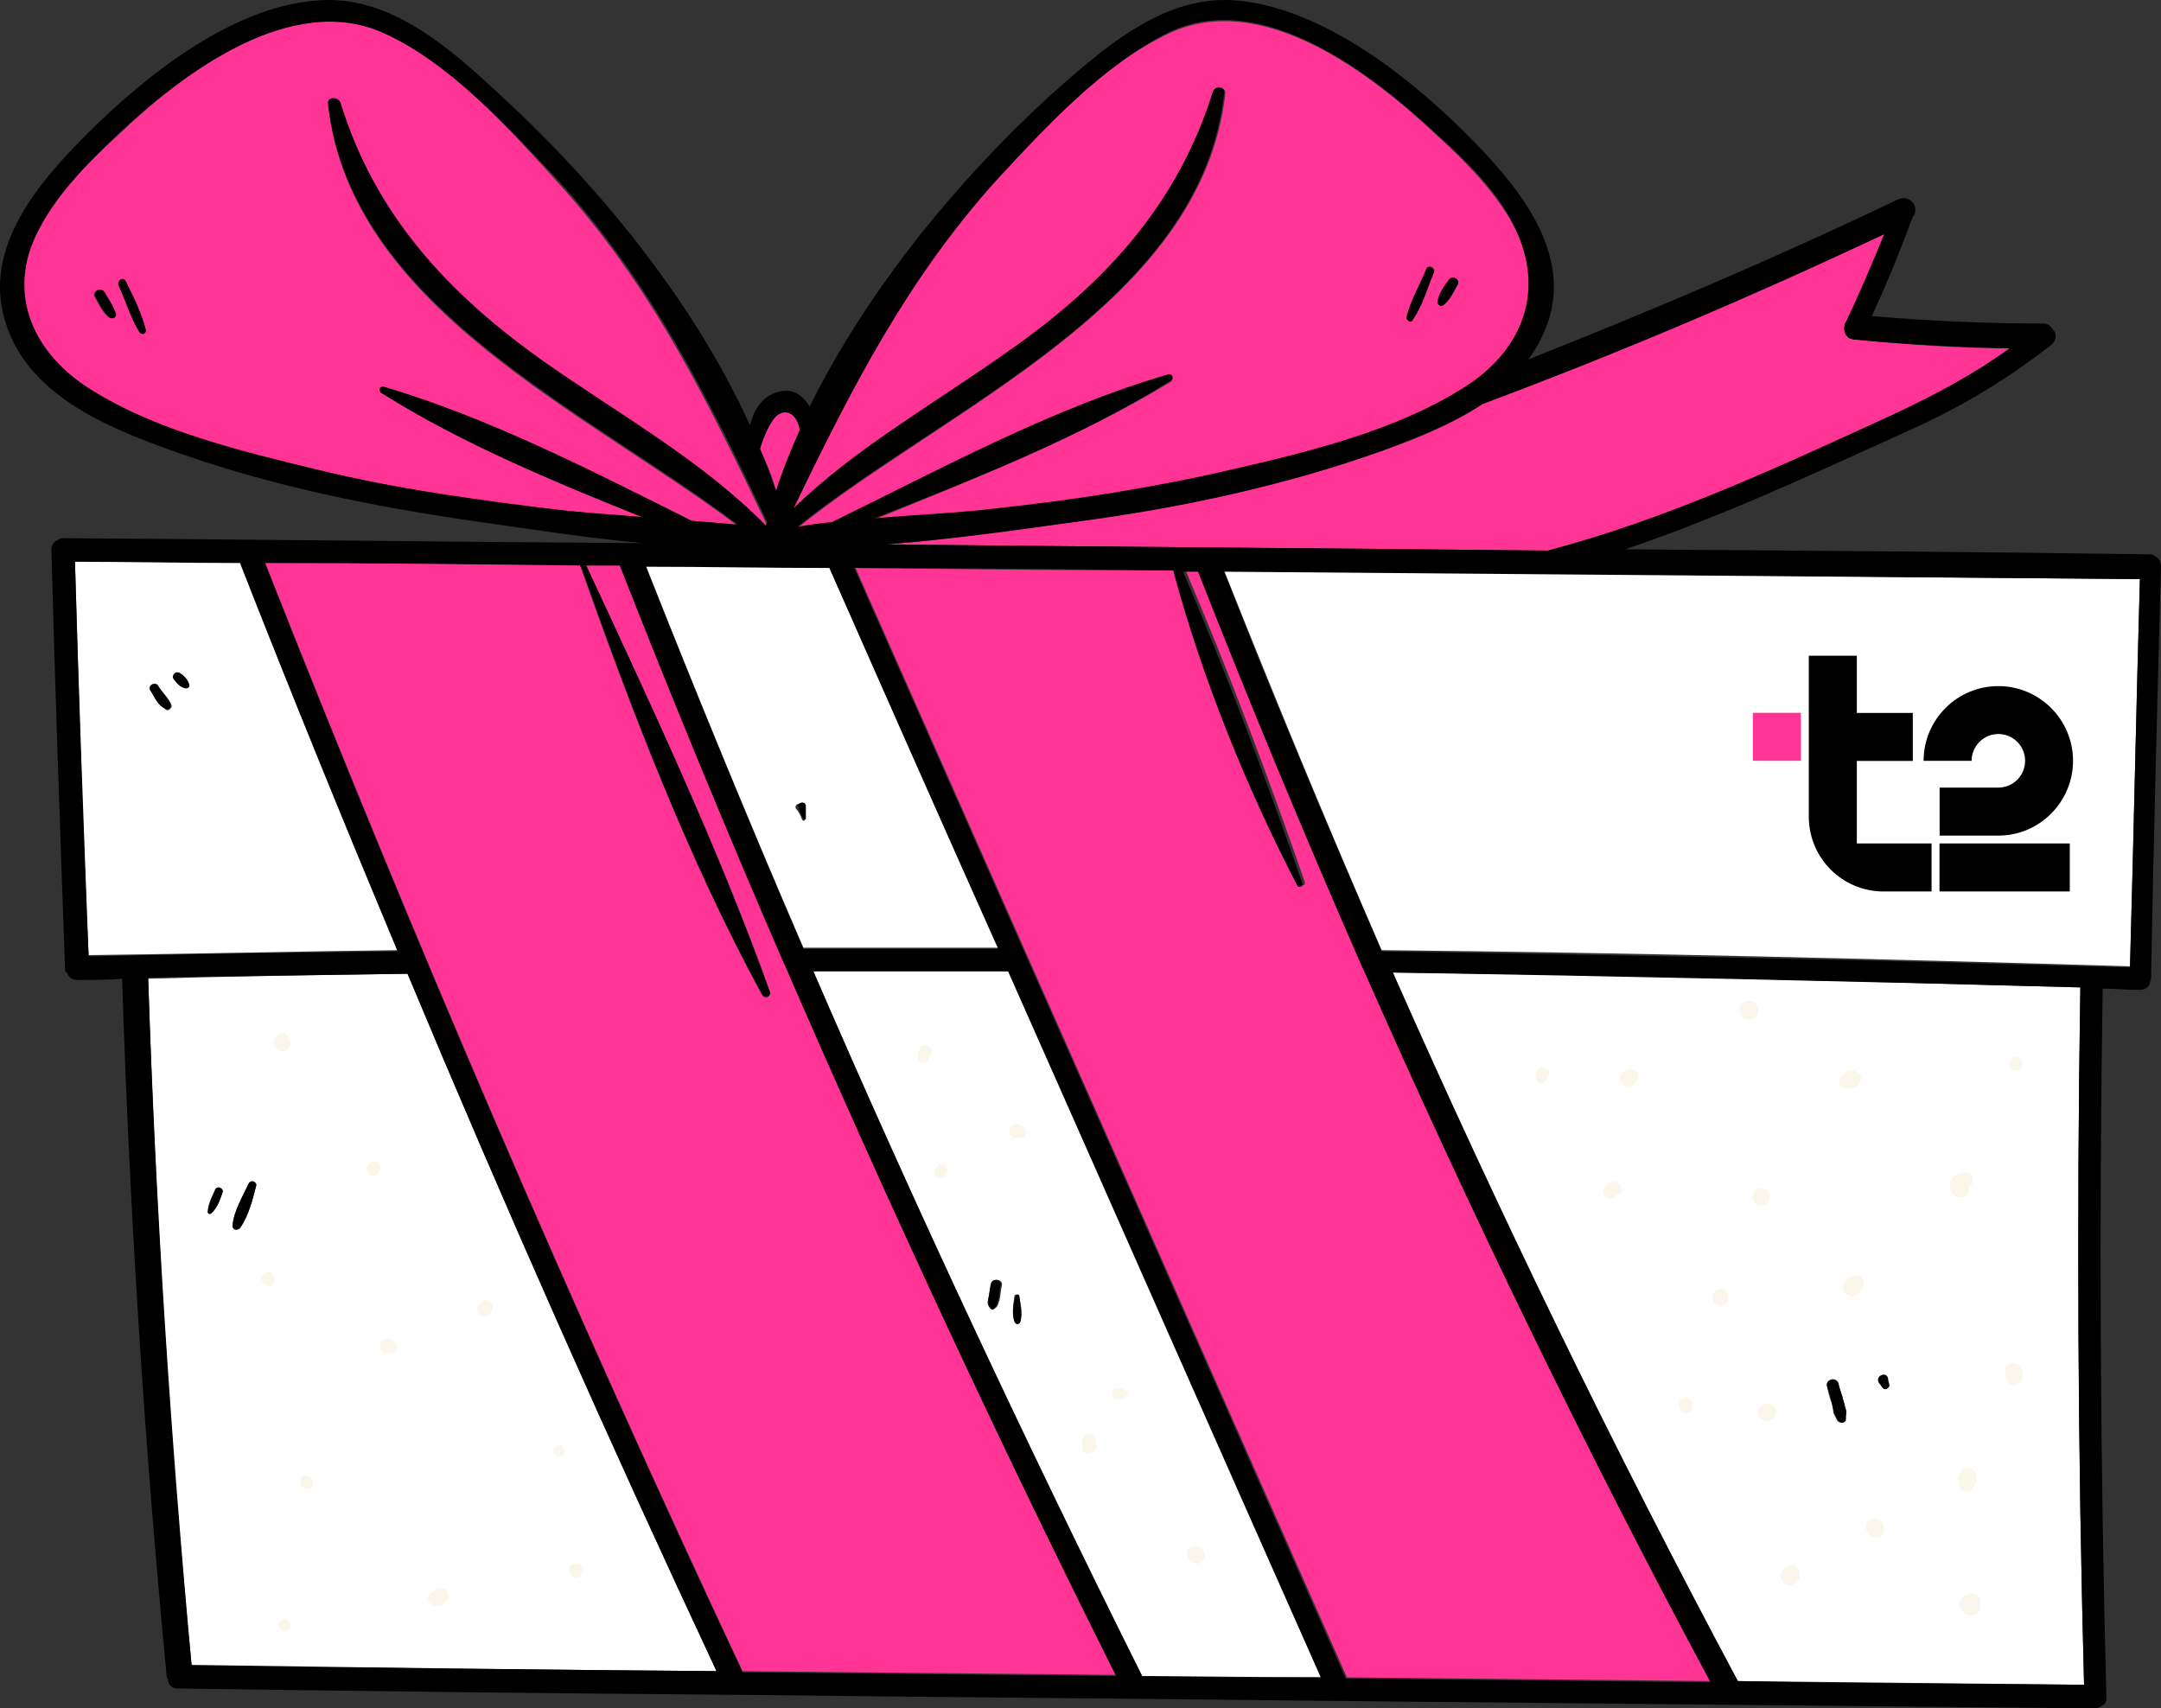 <?xml version="1.0" encoding="UTF-8"?> <svg xmlns="http://www.w3.org/2000/svg" id="_Слой_2" data-name="Слой 2" viewBox="0 0 174.14 137.67"><rect x="0" y="0" width="174.14" height="137.67" fill="#333333" stroke="none"/><defs><style> .cls-1, .cls-2, .cls-3, .cls-4 { stroke-width: 0px; } .cls-2 { fill: #fff; } .cls-3 { fill: #faf6ea; } .cls-4 { fill: #ff3495; } </style></defs><g id="_Слой_2-2" data-name=" Слой 2"><path class="cls-1" d="M106.34,9.57c-.2.4-.4.8-.6,1.2-.1.2-.2.5-.2.7,0,.1,0,.2.1.4,0,.1.1.2.1.3.1.1.3.1.4,0l.1-.1c0-.1.1-.1.1-.2,0,0,0-.1.1-.1v-.1h0c.1-.1.1-.2.1-.3,0,.1,0-.1,0-.1,0-.1,0-.2.1-.3.1-.2.1-.4.2-.6.1-.1.1-.3.2-.5s0-.4-.1-.5c-.3,0-.5.1-.6.2h0Z"></path><path class="cls-1" d="M109.04,11.27l-.3.3v.1h.1l.3-.3v-.2s.1.1-.1.1q.1,0,0,0h0Z"></path><path class="cls-1" d="M18.24,10.97c.1.2.2.3.2.5.1.2.1.4.2.6,0,.1,0,.2.1.3,0,0,0,.2,0,.1,0,.1,0,.2.1.3,0,.1,0,0,0,0v.1q0,.1.1.2l.1.1c.1.1.3.1.4,0s.1-.2.1-.3v-.4c0-.2-.1-.5-.1-.7-.1-.4-.3-.8-.6-1.2-.1-.1-.3-.2-.5-.1s-.2.3-.1.5h0Z"></path><path class="cls-1" d="M15.94,12.37c.1.1.2.2.3.3h.1v-.1c-.1-.1-.2-.2-.3-.3h-.2s0,0,.1.1q-.1,0,0,0h0Z"></path><path class="cls-4" d="M61.24,36.17c.2-.9.6-1.7,1.1-2.4.6-.8,1.5-.7,1.9.2.1.2.2.5.2.7-.7,1.6-1.4,3.2-1.9,4.9-.3-1.2-.8-2.3-1.3-3.4h0Z"></path><path class="cls-4" d="M161.94,28.07c-2.9,2.1-5.9,3.7-9.3,5.3-9.1,4.2-18.1,8.4-27.9,11-17.8-.2-35.6-.3-53.3-.5,5.1-.4,10.2-1.2,15.1-1.8,8.5-1.2,17-2.9,25-5.8,2.6-.9,5.5-2.1,7.9-3.7h0c10.9-4.2,21.7-8.8,32.4-13.7-.9,2.4-1.9,4.8-3.1,7.1-.1.1-.1.2-.1.3-.1.4.1.8.4,1h.1c.1.1.2.1.4.1,4.1.4,8.3.7,12.4.7h0Z"></path><path class="cls-4" d="M9.24,25.27c-.1-.6-.6-1.2-.9-1.7-.3-.5-1,0-.7.4.3.5.6,1.2,1.1,1.6.3.2.6,0,.5-.3ZM11.24,26.77c.2.2.5.1.5-.2-.3-1.3-1.1-2.6-1.6-3.9-.1-.4-.7,0-.6.3.6,1.2,1,2.7,1.7,3.8h0ZM26.44,8.47c1.8,16.3,20.8,24.7,33,33.9-1.2-.2-2.5-.3-3.7-.4-8-4-16.3-8.2-24.8-10.8-.3-.1-.5.3-.2.5,6.5,4,13.8,7.1,21,10-2-.1-4-.3-6-.5-6.8-.7-13.5-1.7-20.1-3.3-6.1-1.4-12.9-3.1-18.2-6.4C2.74,28.57.24,23.77,3.14,18.47c1.5-2.9,4-5.4,6.4-7.6C14.64,5.97,23.44-.73,30.94,2.67c5.3,2.4,10,7.6,13.8,11.8,7.7,8.4,12.2,17.7,17,27.7,0,.1,0,.2-.1.3-5.3-5.3-12-9-18-13.3-7.6-5.4-13.4-11.8-16.3-20.8-.1-.6-1-.5-.9.1h0Z"></path><path class="cls-4" d="M113.84,25.77c.7-1.1,1.1-2.5,1.7-3.8.2-.4-.4-.7-.6-.3-.5,1.2-1.3,2.6-1.6,3.9,0,.3.4.5.5.2h0ZM116.74,22.57c-.3.5-.7,1.1-.9,1.7-.1.3.3.5.5.3.5-.4.8-1,1.1-1.6.3-.4-.4-.8-.7-.4ZM94.24,2.67c7.5-3.5,16.3,3.3,21.5,8.2,2.2,2,4.5,4.3,6,6.9,3.1,5.5,1.1,10.5-4,13.7-5.3,3.3-12.2,4.9-18.2,6.4-6.3,1.5-12.8,2.5-19.3,3.2-3.2.3-6.5.5-9.8.8,8.1-3.3,16.5-6.6,23.9-11.1.3-.2.1-.6-.2-.5-9.3,2.8-18.4,7.6-27.1,11.9-.9.1-1.9.2-2.8.4,12-9.7,32.6-18.1,34.5-35,.1-.6-.8-.6-.9-.1-2.8,9.1-8.7,15.4-16.2,20.8-6,4.1-12.5,7.6-17.7,12.7,4.6-9.5,9-18.4,16.4-26.5,3.9-4.3,8.6-9.3,13.9-11.8h0Z"></path><path class="cls-4" d="M96.64,45.97c4.2,10.7,8.6,21.3,13.2,31.8,0,.1.1.1.1.2,8.6,19.5,17.9,38.7,28,57.5-9.8-.1-19.6-.2-29.4-.3-13.2-29.8-26.4-59.6-39.6-89.4,8.6.1,17.1.2,25.7.2,2.3,8.6,5.9,17.5,10.1,25.3.1.2.5.1.4-.2-2.9-8.4-6.1-16.9-9.6-25.1.3,0,.7,0,1.1,0h0Z"></path><path class="cls-4" d="M62.04,79.87c-4.2-11.7-9.6-23.1-14.8-34.3h2.8c4.2,10.7,8.6,21.4,13.2,32q0,.1.1.2c8.3,19.3,17.1,38.4,26.6,57.2-10-.1-20.1-.2-30.1-.3-13.8-29.4-26.6-59.2-38.5-89.4,8.5.1,17,.2,25.4.2v.1c4.1,11.6,8.7,23.6,14.6,34.5.3.4.8.2.7-.2Z"></path><path class="cls-2" d="M172.44,46.67c-.3,10.4-.5,20.8-.8,31.2-20.1-.6-40.2-1.1-60.3-1.3-4.4-10.1-8.6-20.3-12.7-30.6,24.6.2,49.2.5,73.8.7h0Z"></path><path class="cls-2" d="M14.04,54.77c.2.3.5.6.9.7.2,0,.3-.1.3-.3-.1-.4-.4-.7-.7-.9s-.8.2-.5.5ZM12.74,55.27c-.3-.4-.9,0-.6.4.3.5.7,1.1,1.2,1.5.2.2.5-.1.5-.3-.2-.6-.8-1.1-1.1-1.6h0ZM32.04,76.57c-8.3.1-16.6.3-24.9.4-.5-10.5-.8-21.1-1.1-31.8,4.4,0,8.9.1,13.3.1,4.1,10.5,8.3,21,12.7,31.3h0Z"></path><path class="cls-2" d="M64.64,66.07c.1.1.2.1.2,0,.1-.3,0-.7-.1-1-.1-.5-.8-.3-.6.1.2.2.4.6.5.9ZM66.84,45.77c4.5,10.2,9,20.4,13.6,30.6h-15.7c-4.4-10.2-8.6-20.4-12.7-30.8,4.9.1,9.9.1,14.8.2h0Z"></path><path class="cls-2" d="M17.94,96.07c.1-.3-.4-.6-.6-.2-.3.6-.6,1.2-.6,1.8,0,.2.2.2.3.1.5-.5.7-1.1.9-1.7ZM20.04,95.37c-.5,1.1-1.2,2.2-1.3,3.4,0,.3.4.4.6.2.7-1,1-2.2,1.3-3.4.1-.3-.4-.6-.6-.2ZM32.84,78.47c7.9,18.9,16.2,37.6,24.9,56.2-14.1-.1-28.2-.3-42.3-.4-1.8-18.4-2.9-36.9-3.5-55.4,6.9-.2,13.9-.3,20.9-.4h0Z"></path><path class="cls-2" d="M81.74,106.47c.1.3.4.3.5,0,.2-.7,0-1.3-.1-2,0-.2-.4-.2-.4,0-.1.7-.2,1.4,0,2h0ZM79.64,104.67c-.1.3-.1.5.2.8.1.1.2.1.3,0,.3-.2.3-.4.4-.7.1-.4.1-.8.2-1.2.1-.5-.8-.6-.8-.1-.2.4-.2.8-.3,1.2h0ZM92.04,135.07c-9.4-18.7-18.2-37.6-26.5-56.8h15.7c8.4,19,16.8,38,25.2,56.9-4.8,0-9.6-.1-14.4-.1h0Z"></path><path class="cls-2" d="M147.74,113.87c.1.2.2.4.3.6.2.3.7.2.7-.2v-.7c-.1-.2-.1-.4-.2-.7-.1-.5-.3-.9-.4-1.4-.2-.6-1.1-.3-.9.3.1.5.2.9.4,1.4,0,.2.1.5.1.7ZM151.74,111.87c.2.2.5,0,.5-.3,0-.2-.1-.3-.1-.5-.1-.6-1.1-.2-.7.4.1.1.2.3.3.4h0ZM167.94,135.77c-9.3-.1-18.6-.2-27.9-.3-10-18.7-19.3-37.7-27.8-57.1,18.5.2,37,.7,55.4,1.2-.3,18.8-.2,37.5.3,56.2h0Z"></path><path class="cls-1" d="M152.24,111.57c.1.2-.3.5-.5.3-.1-.1-.2-.3-.3-.4-.4-.5.5-1,.7-.4,0,.2,0,.4.1.5h0Z"></path><path class="cls-1" d="M148.14,114.47c-.1-.2-.2-.3-.3-.6-.1-.2-.1-.4-.2-.7-.1-.5-.2-.9-.4-1.4-.2-.6.7-.8.9-.3.1.5.3.9.4,1.4.1.2.1.4.2.7.1.3,0,.4,0,.7.1.4-.4.5-.6.2Z"></path><path class="cls-1" d="M115.84,24.27c.1-.6.5-1.2.9-1.7.3-.5,1,0,.7.4-.3.5-.6,1.2-1.1,1.6-.2.2-.5,0-.5-.3Z"></path><path class="cls-1" d="M113.34,25.57c.3-1.3,1.1-2.6,1.6-3.9.2-.4.7,0,.6.3-.5,1.2-.9,2.7-1.7,3.8-.1.3-.5.1-.5-.2h0Z"></path><path class="cls-1" d="M82.14,104.47c.1.7.2,1.4.1,2-.1.3-.4.3-.5,0-.2-.7-.1-1.3.1-2,0-.2.3-.2.3,0h0Z"></path><path class="cls-1" d="M79.84,105.47c-.2-.2-.2-.5-.2-.8.1-.4.1-.8.2-1.2.1-.5.9-.4.8.1-.1.4-.1.8-.2,1.2-.1.3-.1.5-.4.7,0,.1-.1,0-.2,0h0Z"></path><path class="cls-1" d="M64.94,65.97c0,.1-.2.1-.2,0-.2-.3-.3-.6-.4-.9-.2-.4.6-.6.6-.1v1Z"></path><path class="cls-1" d="M47.24,45.57c5.2,11.2,10.6,22.7,14.8,34.4.1.3-.4.6-.6.2-5.9-10.8-10.5-22.8-14.6-34.5l.4-.1Z"></path><path class="cls-1" d="M19.34,98.97c-.2.2-.6.2-.6-.2.1-1.2.8-2.3,1.3-3.4.2-.3.7-.1.6.2-.3,1.1-.6,2.4-1.3,3.4Z"></path><path class="cls-1" d="M17.04,97.77c-.1.1-.3,0-.3-.1.1-.7.4-1.2.6-1.8.1-.3.7-.1.6.2-.2.6-.4,1.2-.9,1.7Z"></path><path class="cls-1" d="M14.94,55.47c-.4-.1-.7-.4-.9-.7-.3-.3.1-.8.5-.5.3.2.6.5.7.9.1.2-.1.3-.3.3Z"></path><path class="cls-1" d="M12.14,55.67c-.3-.4.4-.8.6-.4.3.5.8,1,1,1.5.1.3-.2.5-.5.3-.5-.2-.8-.9-1.1-1.4h0Z"></path><path class="cls-1" d="M11.74,26.57c.1.3-.3.5-.5.2-.7-1.1-1.1-2.5-1.7-3.8-.1-.4.4-.7.6-.3.6,1.2,1.3,2.6,1.6,3.9h0Z"></path><path class="cls-1" d="M8.44,23.57c.3.5.7,1.1.9,1.7.1.3-.3.5-.5.3-.5-.4-.8-1-1.1-1.6-.3-.5.4-.9.7-.4Z"></path><path class="cls-1" d="M167.94,135.77c-.5-18.7-.6-37.4-.3-56.2-18.5-.5-37-.9-55.4-1.2,8.6,19.4,17.8,38.4,27.8,57.1,9.3.2,18.6.2,27.9.3h0ZM172.44,46.67c-24.6-.2-49.2-.4-73.8-.6,4,10.3,8.3,20.4,12.7,30.6,20.1.3,40.2.7,60.3,1.3.3-10.5.5-20.9.8-31.3ZM7.14,77.07c8.3-.2,16.6-.3,24.9-.4-4.3-10.4-8.6-20.8-12.7-31.3-4.4,0-8.9-.1-13.3-.1.3,10.6.7,21.2,1.1,31.8h0ZM81.24,78.27h-15.7c8.3,19.2,17.2,38.1,26.5,56.8,4.8.1,9.6.1,14.4.1-8.4-19-16.8-38-25.2-56.9h0ZM94.54,45.97c-8.6-.1-17.1-.2-25.7-.2,13.2,29.8,26.4,59.6,39.6,89.5,9.8.1,19.6.2,29.4.3-10.1-18.8-19.4-38-28-57.5,0-.1-.1-.1-.1-.2-4.6-10.5-9-21.1-13.2-31.8h-1.2c3.5,8.2,6.7,16.7,9.6,25.1.1.3-.3.4-.4.2-4.1-7.9-7.7-16.8-10-25.4h0ZM71.44,43.87c17.8.2,35.6.3,53.3.5,9.8-2.6,18.7-6.8,27.9-11,3.4-1.6,6.4-3.2,9.3-5.3-4.1-.1-8.3-.3-12.4-.7-.1,0-.2,0-.4-.1h-.1c-.3-.2-.5-.6-.4-1,0-.1,0-.2.1-.3,1.1-2.3,2.1-4.7,3.1-7.1-10.6,5-21.4,9.6-32.4,13.7h0c-2.4,1.6-5.3,2.7-7.9,3.7-8.1,2.9-16.5,4.7-25,5.8-4.9.7-10,1.4-15.1,1.8h0ZM80.34,14.47c-7.3,8.1-11.8,17-16.4,26.5,5.2-5,11.6-8.6,17.5-12.8,7.7-5.4,13.5-11.8,16.3-20.8.2-.5,1-.4.9.1-1.8,17-22.5,25.4-34.4,35,.9-.2,1.9-.3,2.8-.4,8.8-4.3,17.8-9.2,27.1-11.9.3-.1.5.3.2.5-7.3,4.6-15.8,7.9-23.9,11.1,3.3-.3,6.5-.4,9.8-.8,6.5-.7,12.9-1.7,19.3-3.2,6.1-1.4,12.9-3.1,18.2-6.4,5.1-3.1,7-8.2,4-13.7-1.4-2.6-3.8-4.9-6-6.9-5.3-4.9-14-11.7-21.5-8.2-5.3,2.6-10,7.7-13.9,11.9h0ZM62.34,33.77c-.5.7-.8,1.5-1.1,2.4.5,1.1.9,2.3,1.3,3.4.5-1.6,1.2-3.3,1.9-4.9,0-.2-.1-.5-.2-.7-.4-.9-1.3-1-1.9-.2h0ZM66.84,45.77c-4.9,0-9.9-.1-14.8-.1,4.1,10.3,8.3,20.6,12.7,30.8h15.7c-4.6-10.3-9.1-20.5-13.6-30.7h0ZM57.74,134.67c-8.7-18.6-17-37.3-24.9-56.2-7,.1-14,.2-20.9.3.6,18.5,1.8,37,3.5,55.4,14,.2,28.2.4,42.3.5h0ZM21.34,45.37c11.9,30.2,24.7,60,38.5,89.4,10,.1,20.1.2,30.1.3-9.4-18.8-18.3-37.9-26.7-57.3,0-.1-.1-.1-.1-.2-4.6-10.6-9-21.3-13.2-32h-2.8l-.4.1v-.1c-8.4-.1-16.9-.2-25.4-.2h0ZM40.44,7.77c7.7,7.1,15.4,16.4,20,26.5.3-1.2.9-2.2,2-2.6,1.3-.5,2.2.1,2.8,1.1,4.7-9.5,12-18.3,19.3-25,4.3-3.8,9.3-8.4,15.4-7.7,6.7.7,13.6,6.1,18.2,10.7,3.9,3.9,8.6,9.3,6.6,15.2-.4,1.1-.9,2.1-1.6,3,10.1-4,20-8.2,29.8-12.9.2-.1.4-.1.6-.1.4.1.8.4.8.9,0,.2,0,.4-.2.6-1,2.7-2.1,5.4-3.3,8,4.6.4,9.2.6,13.8.6.4,0,.6.2.8.5.3.3.3.8-.1,1.2-3.9,3-7.4,5.1-11.9,7.1-7.5,3.4-14.8,6.8-22.5,9.4,14.1.1,28.2.2,42.3.4.2,0,.4.1.5.2.2.1.4.4.4.8-.3,11-.6,22.1-.8,33.1,0,.2-.1.3-.1.5-.1.3-.4.5-.8.5-1,0-2-.1-3-.1-.3,19-.2,38.1.3,57.1,0,.4-.1.6-.4.7-.1.1-.3.2-.6.2-20.3-.2-40.6-.4-61-.6h-.4c-16.2-.2-32.4-.3-48.5-.5h-.1c-14.8-.1-29.6-.3-44.4-.5-.4,0-.7-.2-.8-.6h0v-.1c0-.1-.1-.1-.1-.2-1.8-18.7-3-37.5-3.6-56.3-1.1.1-2.4.1-3.6.1-.4,0-.7-.2-.8-.5,0,0,0-.1-.1-.1h0c-.1-.1-.1-.2-.1-.4-.4-11.2-.8-22.4-1.1-33.7,0-.3.2-.6.4-.7.2-.1.3-.2.6-.2,15.6.1,31.1.3,46.7.4-4.4-.4-8.9-1.1-13.1-1.7-8.5-1.2-17-2.9-25-5.8-5.3-1.9-11.5-4.5-13.3-10.3-1.9-6,2.7-11.3,6.6-15.2C11.64,6.17,18.54.67,25.24.07c6.1-.7,11.1,3.9,15.2,7.7h0ZM59.44,42.27c-12.1-9.2-31.2-17.6-33-33.9-.1-.6.8-.6,1-.1,2.8,9.1,8.7,15.4,16.3,20.8,6.1,4.3,12.8,8,18,13.3,0-.1,0-.2.1-.3-4.8-10-9.3-19.3-17-27.7-3.9-4.1-8.6-9.3-13.9-11.7C23.44-.73,14.64,5.97,9.44,10.87c-2.3,2.2-4.8,4.7-6.3,7.6-2.8,5.3-.3,10.2,4.3,13,5.3,3.3,12.1,4.9,18.2,6.4,6.6,1.6,13.4,2.5,20.1,3.3,2,.2,4,.3,6,.5-7.2-2.9-14.5-5.9-21-10-.3-.2-.1-.6.2-.5,8.5,2.5,16.8,6.8,24.8,10.8,1.2.1,2.4.2,3.7.3h0Z"></path><path class="cls-3" d="M22.84,83.27c-.2-.1-.4,0-.5.2-.1.1-.2.2-.3.3-.1.6.5,1.2,1,.9.6-.4.4-1.2-.2-1.4Z"></path><path class="cls-3" d="M30.24,93.57c-.3,0-.6.2-.7.5,0,.2,0,.3.1.5.1.1.2.1.3.2.2.1.4-.1.5-.2.3-.3.3-1-.2-1h0Z"></path><path class="cls-3" d="M22.04,102.77c-.3-.6-1.2-.1-.9.5.1.2.2.3.5.4.2.1.4-.1.5-.3,0-.2,0-.4-.1-.6h0Z"></path><path class="cls-3" d="M31.84,108.17c-.2-.2-.4-.3-.6-.3-.8,0-.8,1.2,0,1.2.3,0,.5,0,.6-.3.2-.1.2-.3,0-.6Z"></path><path class="cls-3" d="M25.04,119.07c-.1-.2-.4-.2-.6-.1s-.3.4-.2.7c.1.2.2.2.4.3.6.1.8-.6.4-.9h0Z"></path><path class="cls-3" d="M45.94,126.67v.1c.2.5.8.5,1,0v-.1c.4-.9-1.4-.9-1,0h0Z"></path><path class="cls-3" d="M45.04,116.47c-.6,0-.6.9,0,.9s.6-.9,0-.9Z"></path><path class="cls-3" d="M35.04,128.17s0,.1,0,0c-.5.1-.8.8-.3,1.1.4.2.9.2,1.2-.2.6-.6-.3-1.5-.9-.9h0Z"></path><path class="cls-3" d="M39.14,104.77c-.2,0-.3.1-.4.2-.4.2-.4.9.1,1.1.8.3,1.3-1.2.3-1.3h0Z"></path><path class="cls-3" d="M74.14,84.47c-.1.3-.2.4-.2.7s.4.6.7.4c.2-.2.3-.3.4-.6.2-.5-.6-1.1-.9-.5Z"></path><path class="cls-3" d="M82.44,90.77c-.2-.1-.3-.1-.4-.2-.7-.1-1,.9-.3,1.1.2,0,.3.1.5,0,.4.1.7-.6.2-.9h0Z"></path><path class="cls-3" d="M76.04,93.87c-.6-.2-1,.6-.6,1,.2.2.7.1.8-.2.2-.3.1-.7-.2-.8h0Z"></path><path class="cls-3" d="M90.74,112.07c-.3-.2-.4-.2-.7-.2-.6,0-.6.9,0,.9.3,0,.5,0,.7-.2.2-.1.2-.4,0-.5h0Z"></path><path class="cls-3" d="M88.34,116.47c0-.2,0-.4-.1-.7-.2-.3-.7-.3-.9,0-.2.3-.2.6-.1.8-.1.3.2.7.6.5.3,0,.6-.3.5-.6Z"></path><path class="cls-3" d="M97.04,125.17h0c0-.5-.8-.8-1.2-.4-.6.6.3,1.6,1,1.1.2-.1.4-.4.2-.7h0Z"></path><path class="cls-3" d="M123.94,86.17c-.2.3-.3.5-.1.9.1.1.2.2.4.2.4-.1.4-.3.6-.7.1-.5-.7-.8-.9-.4Z"></path><path class="cls-3" d="M131.34,86.17c-.1,0-.2,0-.3.1-1,.2-.2,1.9.6,1.1.1-.1.2-.2.2-.2.5-.5,0-1.1-.5-1h0Z"></path><path class="cls-3" d="M130.24,95.27c-.6-.2-1.2.4-1,.9.1.3.5.6.8.3.2-.1.1-.1.3-.2.6-.1.4-.8-.1-1h0Z"></path><path class="cls-3" d="M142.24,113.17h-.1c-.6.3-.6,1,0,1.3h.1c.4.2.9-.3.9-.7s-.5-.8-.9-.6Z"></path><path class="cls-3" d="M136.34,113.07v-.1c-.2-.5-.8-.5-1,0v.1c-.1.2,0,.4.1.6l.1.1c.2.2.5.2.7,0l.1-.1c0-.2.1-.4,0-.6h0Z"></path><path class="cls-3" d="M141.94,95.77c-.9,0-.9,1.4,0,1.4s.9-1.4,0-1.4Z"></path><path class="cls-3" d="M138.64,103.87c-.6,0-.8.7-.5,1.1l.1.1c.2.2.6.2.8,0l.1-.1c.3-.4.1-1.1-.5-1.1Z"></path><path class="cls-3" d="M151.74,122.87c-.1-.3-.3-.5-.7-.5-.3,0-.4.1-.6.3-.1.2-.1.5,0,.7s.2.3.5.5c.4.2.8-.1.9-.5,0-.2-.1-.4-.1-.5h0Z"></path><path class="cls-3" d="M144.14,126.17c-.6.2-.9.9-.4,1.4.3.3.8.2,1-.1.6-.4.1-1.6-.6-1.3h0Z"></path><path class="cls-3" d="M159.34,128.57c-.5-.3-1.2-.1-1.4.5-.1.6.4,1.2,1,1.1.3,0,.6-.2.6-.6v-.3c.1-.2.1-.5-.2-.7h0Z"></path><path class="cls-3" d="M161.84,109.97c-.3.1-.3.5-.2.8-.1.6.6,1.2,1.1.6.6-.7.1-1.9-.9-1.4h0Z"></path><path class="cls-3" d="M149.54,102.77c-.4.1-.9.2-1,.7-.1.4.1.9.6,1,.4.1.7-.2.8-.5.4-.3.3-1.3-.4-1.2Z"></path><path class="cls-3" d="M158.04,118.57c-.2.3-.3.5-.2.8,0,0,0,.1.1.1h0c-.2.6.6.9.9.6.3-.3.5-.7.4-1.1,0-.7-.8-.9-1.2-.4h0Z"></path><path class="cls-3" d="M158.34,94.47c-.5.1-.9.2-1.1.6-.2.4-.1.9.2,1.2.2.2.4.2.7.2h.1c.3-.1.5-.4.4-.8h0l.1-.1c.4-.3.3-1.2-.4-1.1h0Z"></path><path class="cls-3" d="M149.64,86.37c-.6-.3-1.1,0-1.4.6-.2.5.5.9.9.7.7.1,1.2-1,.5-1.3h0Z"></path><path class="cls-3" d="M162.44,85.17c-.7,0-.7,1.1,0,1.1s.7-1.1,0-1.1Z"></path><path class="cls-3" d="M140.94,80.67c-1,0-1,1.5,0,1.5s1-1.5,0-1.5Z"></path><path class="cls-3" d="M22.94,130.47c-.6,0-.6,1,0,1s.6-1,0-1Z"></path><g id="Logo"><g><rect class="cls-4" x="141.25" y="57.44" width="3.87" height="3.87"></rect><path class="cls-1" d="M156.29,67.97h10.5v3.87h-10.5v-3.87h0ZM161.03,59.15c1.19,0,2.16.97,2.16,2.16s-.97,2.16-2.16,2.16h-4.73v3.87h4.73c2.56,0,4.75-1.61,5.62-3.87.26-.67.4-1.4.4-2.16,0-3.32-2.7-6.02-6.02-6.02s-6.02,2.7-6.02,6.02h3.87c0-1.19.97-2.16,2.16-2.16h0Z"></path><path class="cls-1" d="M149.63,67.97h6.02v3.87h-3.87c-3.33,0-6.02-2.7-6.02-6.02v-12.98h3.87v4.61h4.51v3.87h-4.51v6.67h0Z"></path></g></g></g></svg> 